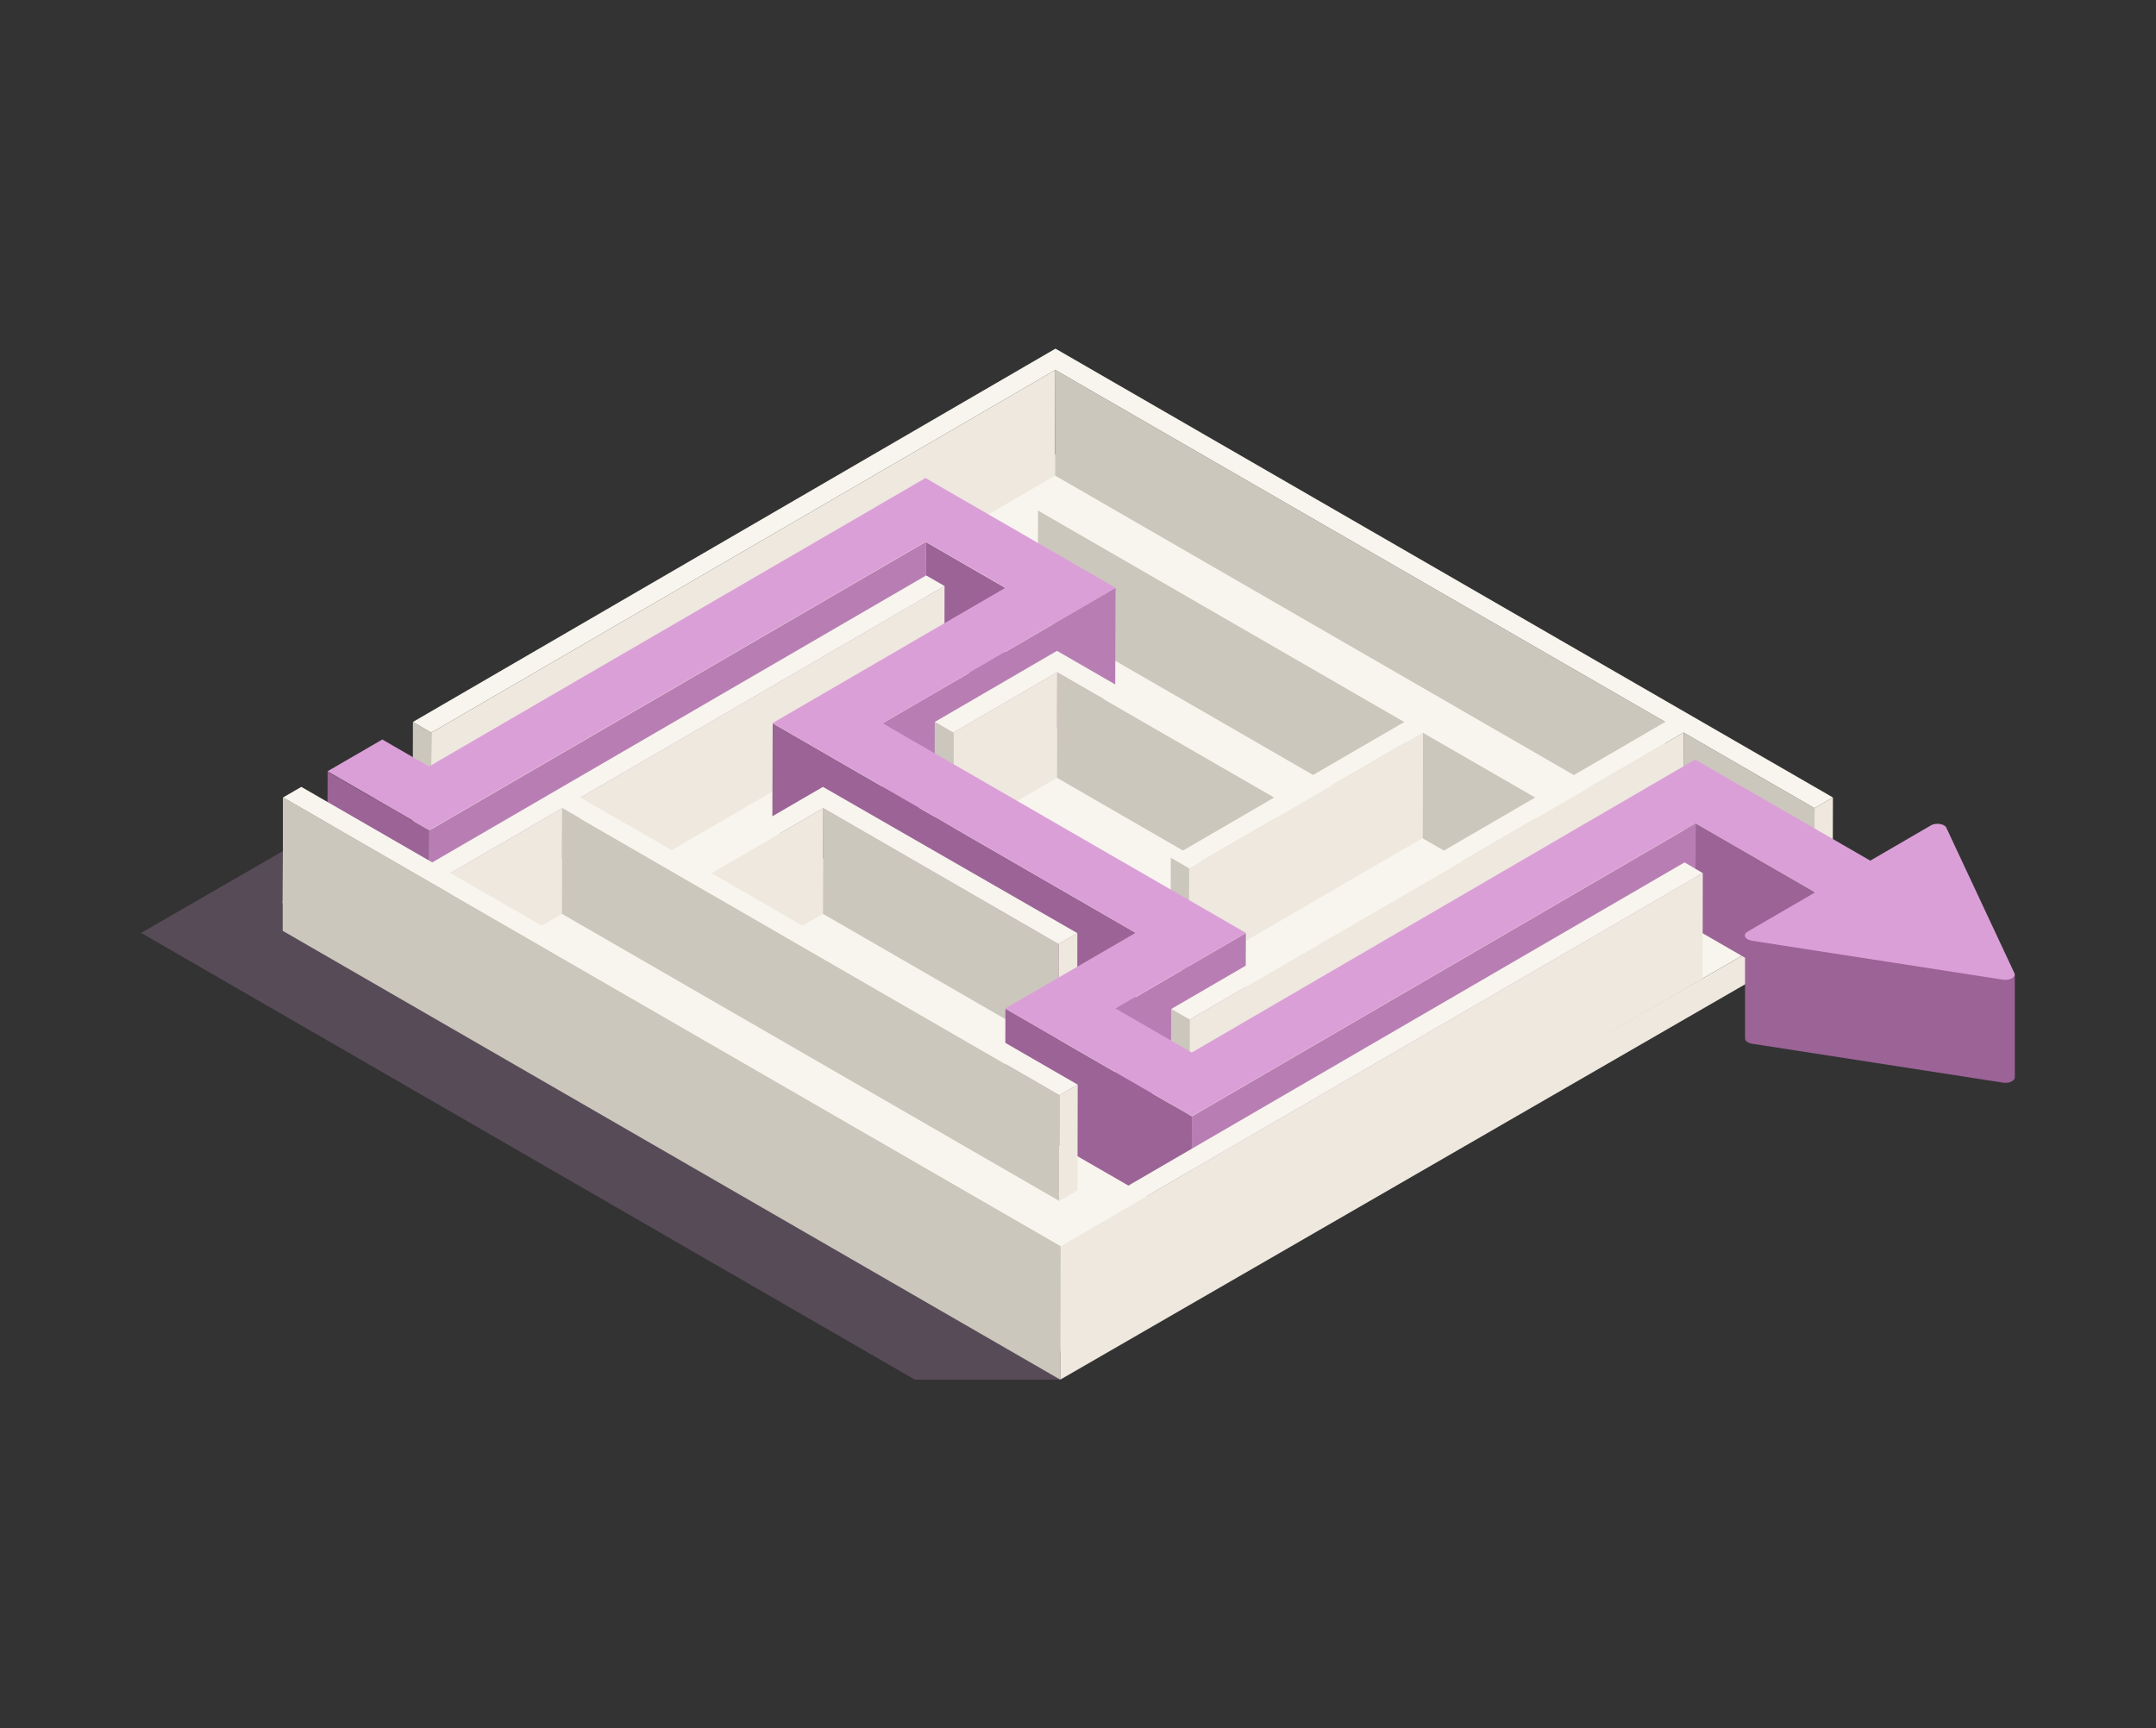 <svg xmlns="http://www.w3.org/2000/svg" xmlns:xlink="http://www.w3.org/1999/xlink" viewBox="0 0 185.25 148.52"><rect x="0" y="0" width="185.25" height="148.52" fill="#333333" stroke="none"/><defs><style>      .cls-1, .cls-2 {        fill: #cbc7bc;      }      .cls-3 {        fill: #f7f5ed;      }      .cls-3, .cls-4, .cls-5, .cls-6, .cls-7, .cls-8, .cls-2, .cls-9 {        stroke-width: 0px;      }      .cls-10 {        clip-path: url(#clippath-2);      }      .cls-11 {        isolation: isolate;      }      .cls-4 {        fill: #7f647e;        mix-blend-mode: multiply;        opacity: .5;      }      .cls-5 {        fill: none;      }      .cls-12 {        clip-path: url(#clippath-1);      }      .cls-6 {        fill: #db9fd8;      }      .cls-7 {        fill: #eee8de;      }      .cls-8 {        fill: #9b6396;      }      .cls-13 {        clip-path: url(#clippath-3);      }      .cls-9 {        fill: #b87eb4;      }    </style><clipPath id="clippath-1"><polygon class="cls-5" points="122.25 62.95 122.22 72.03 102.16 83.69 102.18 74.61 122.25 62.95"></polygon></clipPath><clipPath id="clippath-2"><polygon class="cls-5" points="144.66 62.95 144.63 72.03 102.19 96.7 102.21 87.62 144.66 62.95"></polygon></clipPath><clipPath id="clippath-3"><polygon class="cls-2" points="91.12 107.1 91.1 116.18 24.29 77.61 24.32 68.53 91.12 107.1"></polygon></clipPath></defs><g class="cls-11"><g id="_&#x421;&#x43B;&#x43E;&#x439;_1" data-name="&#x421;&#x43B;&#x43E;&#x439; 1"><g id="_15" data-name="15"><polygon class="cls-4" points="76.98 42.74 12.13 80.17 78.61 118.56 91.1 118.56 76.98 42.74"></polygon><g><g id="Axonometric_Cube" data-name="Axonometric Cube"><polygon id="Cube_face_-_top" data-name="Cube face - top" class="cls-3" points="91.21 38.75 158.01 77.32 91.1 115.96 24.29 77.39 91.21 38.75"></polygon><polygon id="Cube_face_-_left" data-name="Cube face - left" class="cls-2" points="91.1 118.56 24.29 79.99 24.29 77.39 91.1 115.96 91.1 118.56"></polygon><polygon id="Cube_face_-_right" data-name="Cube face - right" class="cls-7" points="158.01 79.93 91.1 118.56 91.1 115.96 158.01 77.32 158.01 79.93"></polygon></g><g class="cls-11"><polygon class="cls-7" points="90.68 31.79 90.66 40.87 37.03 72.03 37.06 62.96 90.68 31.79"></polygon><polygon class="cls-8" points="86.39 50.53 86.37 59.61 79.51 55.65 79.54 46.57 86.39 50.53"></polygon><polygon class="cls-2" points="143.08 62.04 143.05 71.12 90.66 40.87 90.68 31.79 143.08 62.04"></polygon><polygon class="cls-2" points="120.67 62.04 120.64 71.11 89.17 52.94 89.19 43.86 120.67 62.04"></polygon><polygon class="cls-2" points="37.06 62.96 37.03 72.03 35.46 71.12 35.48 62.04 37.06 62.96"></polygon><polygon class="cls-9" points="79.54 46.57 79.51 55.65 36.87 80.44 36.89 71.36 79.54 46.57"></polygon><polygon class="cls-7" points="81.16 50.36 81.14 59.44 49.85 77.62 49.88 68.54 81.16 50.36"></polygon><polygon class="cls-9" points="95.85 50.52 95.82 59.6 75.8 71.24 75.83 62.16 95.85 50.52"></polygon><polygon class="cls-7" points="90.84 57.77 90.82 66.84 81.89 72.03 81.91 62.96 90.84 57.77"></polygon><polygon class="cls-2" points="81.91 62.96 81.89 72.03 80.3 71.11 80.32 62.04 81.91 62.96"></polygon><polygon class="cls-8" points="97.59 80.17 97.56 89.25 66.36 71.24 66.39 62.16 97.59 80.17"></polygon><polygon class="cls-2" points="131.92 68.53 131.89 77.61 122.22 72.03 122.25 62.95 131.92 68.53"></polygon><polygon class="cls-2" points="109.49 68.53 109.46 77.61 90.82 66.84 90.84 57.77 109.49 68.53"></polygon><polygon class="cls-7" points="157.49 68.53 157.47 77.61 155.88 78.53 155.91 69.45 157.49 68.53"></polygon><polygon class="cls-2" points="155.91 69.45 155.88 78.53 144.63 72.03 144.66 62.95 155.91 69.45"></polygon><polygon class="cls-8" points="36.89 71.36 36.87 80.44 28.12 75.39 28.15 66.31 36.89 71.36"></polygon><polygon class="cls-2" points="102.18 74.61 102.16 83.69 100.58 82.77 100.6 73.7 102.18 74.61"></polygon><g class="cls-11"><g class="cls-12"><polygon class="cls-7" points="122.25 62.95 122.22 72.03 102.16 83.69 102.18 74.61 122.25 62.95 122.25 62.95"></polygon></g></g><polygon class="cls-7" points="70.74 69.45 70.71 78.53 61.1 84.11 61.13 75.03 70.74 69.45"></polygon><polygon class="cls-7" points="48.31 69.45 48.28 78.53 38.69 84.11 38.72 75.03 48.31 69.45"></polygon><polygon class="cls-9" points="161.48 74.42 161.46 83.5 156.75 86.23 156.78 77.16 161.48 74.42"></polygon><polygon class="cls-8" points="156.78 77.16 156.75 86.23 145.67 79.84 145.69 70.76 156.78 77.16"></polygon><polygon class="cls-7" points="92.57 80.19 92.55 89.27 90.94 90.21 90.96 81.13 92.57 80.19"></polygon><polygon class="cls-2" points="90.96 81.13 90.94 90.21 70.71 78.53 70.74 69.45 90.96 81.13"></polygon><polygon class="cls-9" points="107.05 80.18 107.02 89.26 95.83 95.77 95.86 86.69 107.05 80.18"></polygon><polygon class="cls-2" points="102.21 87.62 102.19 96.7 100.61 95.79 100.63 86.71 102.21 87.62"></polygon><g class="cls-11"><g class="cls-10"><polygon class="cls-7" points="144.66 62.95 144.63 72.03 102.19 96.7 102.21 87.62 144.66 62.95 144.66 62.95"></polygon></g></g><polygon class="cls-3" points="157.49 68.53 155.91 69.45 144.66 62.95 102.21 87.62 100.63 86.71 131.92 68.53 122.25 62.95 102.18 74.61 100.6 73.7 109.49 68.53 90.84 57.77 81.91 62.96 80.32 62.04 90.82 55.93 111.06 67.62 120.67 62.04 89.19 43.86 90.76 42.95 133.49 67.62 143.08 62.04 90.68 31.79 37.06 62.96 35.48 62.04 90.69 29.96 157.49 68.53"></polygon><polygon class="cls-8" points="102.41 95.94 102.39 105.02 86.36 95.77 86.39 86.69 102.41 95.94"></polygon><polygon class="cls-2" points="91.03 94.12 91.01 103.2 48.28 78.53 48.31 69.45 91.03 94.12"></polygon><polygon class="cls-7" points="92.6 93.21 92.58 102.29 91.01 103.2 91.03 94.12 92.6 93.21"></polygon><g class="cls-11"><path class="cls-8" d="M149.94,80.4v8.84c0,.12.08.24.23.33.09.05.21.09.35.12l21.6,3.35c.51.08,1-.16,1-.45v-8.84s-23.17-3.35-23.17-3.35Z"></path><path class="cls-6" d="M167.24,71.13c-.04-.08-.11-.15-.2-.2-.29-.17-.8-.19-1.13,0l-5.21,3.03-15.05-8.69-43.25,25.18-6.54-3.78,11.19-6.5-31.22-18.02,20.02-11.64-16.33-9.43-42.66,24.79-4.01-2.32-4.71,2.73,8.75,5.05,42.64-24.78,6.86,3.96-20.01,11.63,31.2,18.02-11.21,6.51,16.03,9.25,43.28-25.18,10.29,5.94-5.81,3.38c-.33.19-.3.49,0,.66.09.05.21.09.35.12l21.6,3.35c.58.09,1.13-.23.97-.57l-5.85-12.5Z"></path></g><polygon class="cls-9" points="145.69 70.76 145.67 79.84 102.39 105.02 102.41 95.94 145.69 70.76"></polygon><polygon class="cls-7" points="146.31 75.03 146.29 84.1 91.1 116.18 91.12 107.1 146.31 75.03"></polygon><polygon class="cls-3" points="146.31 75.03 91.12 107.1 24.32 68.53 25.89 67.62 37.14 74.11 79.58 49.45 81.16 50.36 49.88 68.54 59.54 74.11 70.71 67.62 92.57 80.19 90.96 81.13 70.74 69.45 61.13 75.03 92.6 93.21 91.03 94.12 48.31 69.45 38.72 75.03 91.11 105.28 144.74 74.11 146.31 75.03"></polygon><g class="cls-11"><polygon class="cls-1" points="91.12 107.1 91.1 116.18 24.29 77.61 24.32 68.53 91.12 107.1"></polygon><g class="cls-13"><g class="cls-11"><polygon class="cls-2" points="91.12 107.1 91.1 116.18 24.29 77.61 24.32 68.53 91.12 107.1 91.12 107.1"></polygon></g></g></g></g></g></g></g></g></svg>